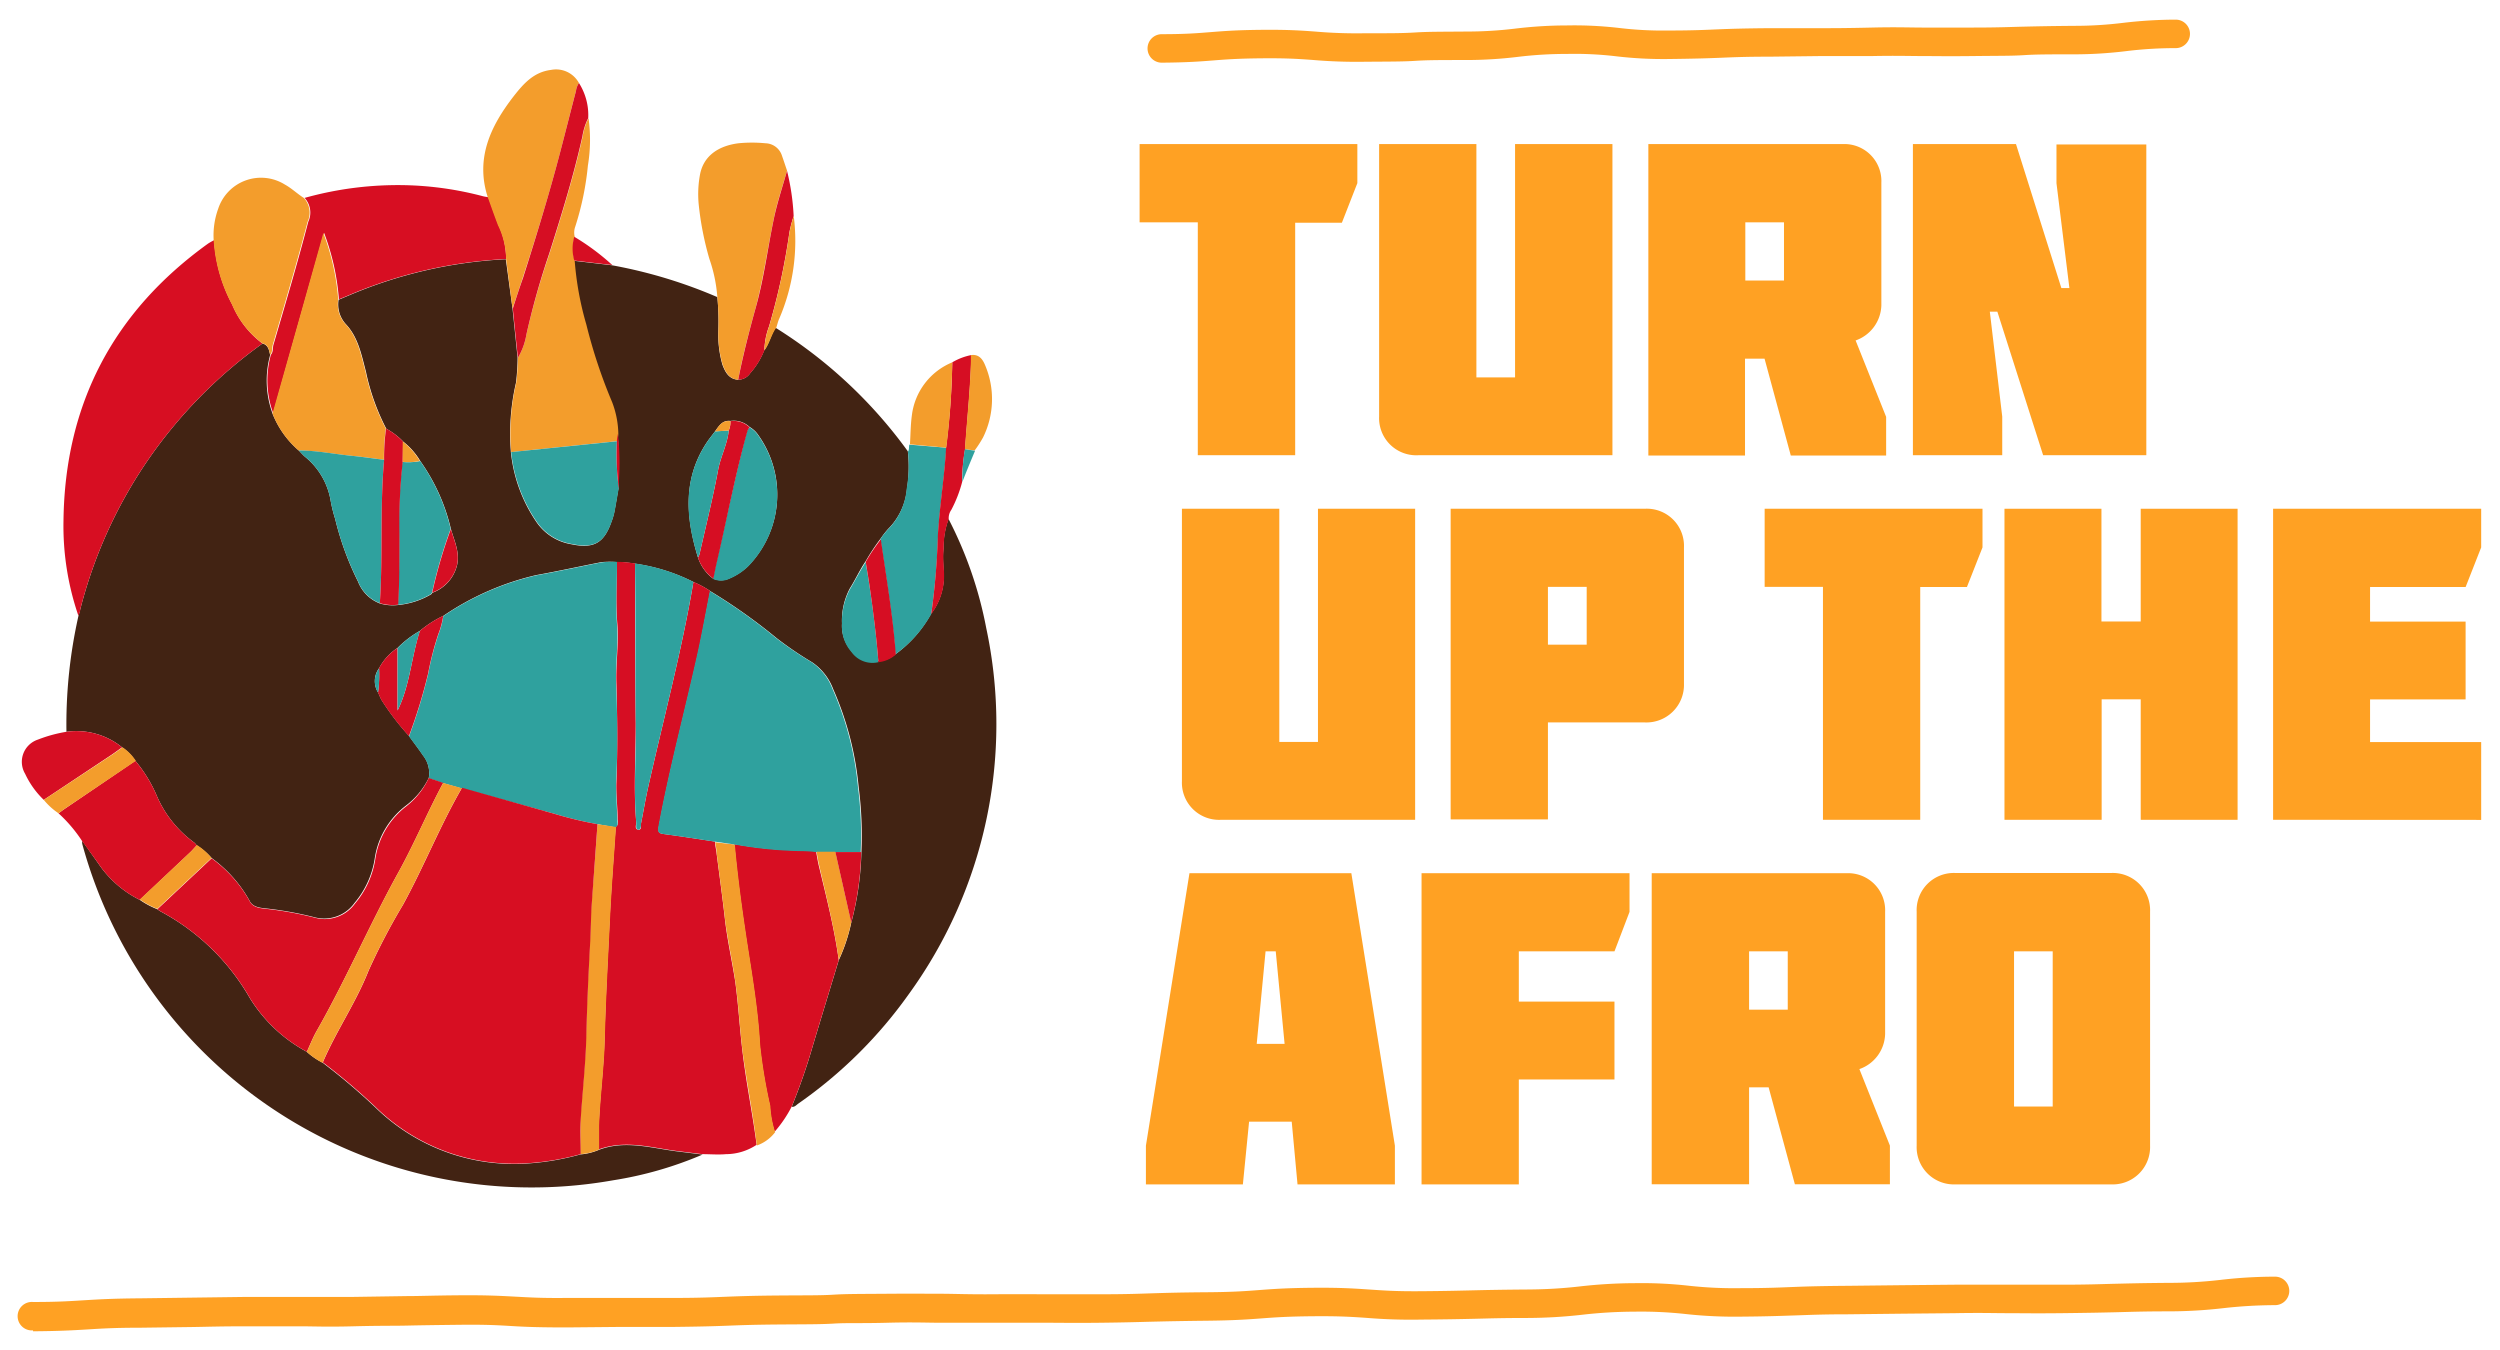 <svg xmlns="http://www.w3.org/2000/svg" id="Capa_1" data-name="Capa 1" viewBox="0 0 245.7 132.69"><path d="M114.18,6.16a1.4,1.4,0,0,1,0-2.8c2.45,0,3.63-.11,4.89-.21s2.53-.2,5.07-.22,3.85.08,5.1.17a47.33,47.33,0,0,0,4.86.17c2.48,0,3.74,0,5-.08s2.5-.07,5-.09a39.66,39.66,0,0,0,4.83-.29A42.68,42.68,0,0,1,154,2.5a38.13,38.13,0,0,1,5.14.25A36.15,36.15,0,0,0,164,3c2.47,0,3.72-.07,4.94-.12s2.51-.09,5-.11l5,0c1.24,0,2.49,0,5-.06s3.79,0,5,0,2.47,0,4.94,0,3.73-.06,5-.09,2.5-.06,5-.08a39.17,39.17,0,0,0,4.83-.3,44.94,44.94,0,0,1,5.12-.31,1.4,1.4,0,0,1,0,2.8,39.66,39.66,0,0,0-4.83.29,42.21,42.21,0,0,1-5.13.32c-2.47,0-3.73,0-4.95.08s-2.5.06-5,.09-3.78,0-5,0-2.47-.05-4.94,0l-5,0-5,.06c-2.47,0-3.72.06-4.94.11s-2.51.09-5,.12a39.68,39.68,0,0,1-5.14-.26A34.71,34.71,0,0,0,154,5.3a39.66,39.66,0,0,0-4.83.29,42.73,42.73,0,0,1-5.13.31c-2.47,0-3.73,0-4.95.08s-2.5.07-5,.09a50.5,50.5,0,0,1-5.1-.18c-1.25-.09-2.44-.18-4.87-.16s-3.62.11-4.88.21-2.53.2-5.07.22Z" style="fill:#ffa123"></path><path d="M3.25,130.75a1.4,1.4,0,1,1,0-2.79c2.59,0,3.84-.1,5.17-.18s2.66-.16,5.32-.18l5.23-.07,5.27-.07,5.26,0c1.31,0,2.62,0,5.24,0l5.23-.08c1.31,0,2.63-.06,5.26-.08s4,.06,5.34.13,2.58.16,5.15.13l5.25,0,5.25,0c2.6,0,3.93-.07,5.21-.12s2.64-.1,5.28-.12,3.94,0,5.22-.08,2.64-.07,5.27-.09,4,0,5.3,0,2.6.07,5.2.05,4,0,5.28,0,2.6,0,5.21,0,3.94-.06,5.22-.1,2.63-.08,5.27-.1,3.83-.12,5.15-.22,2.67-.2,5.34-.22,4,.08,5.36.17,2.57.19,5.13.17,3.95-.06,5.23-.09,2.63-.06,5.26-.08a46.17,46.17,0,0,0,5.11-.3,48.87,48.87,0,0,1,5.38-.32,41.56,41.56,0,0,1,5.4.26,41,41,0,0,0,5.1.23c2.6,0,3.93-.07,5.21-.12s2.64-.09,5.28-.11l5.24-.06,5.25-.05c2.64,0,4,0,5.29,0s2.6,0,5.2,0,3.94-.06,5.22-.09,2.64-.07,5.27-.09a44.33,44.33,0,0,0,5.11-.29,46.45,46.45,0,0,1,5.38-.32,1.4,1.4,0,0,1,0,2.8,46.17,46.17,0,0,0-5.11.3,47,47,0,0,1-5.38.31c-2.62,0-3.94.06-5.23.09s-2.63.06-5.26.09-4,0-5.28,0-2.61-.05-5.21,0l-5.24.05-5.26.06c-2.6,0-3.92.07-5.2.11s-2.64.1-5.29.12a44.1,44.1,0,0,1-5.4-.25,40.35,40.35,0,0,0-5.09-.24,46.17,46.17,0,0,0-5.11.3,48.87,48.87,0,0,1-5.38.32c-2.61,0-3.94.05-5.22.08s-2.64.06-5.27.08a53.31,53.31,0,0,1-5.36-.17c-1.32-.09-2.57-.18-5.14-.16s-3.82.11-5.15.21-2.67.2-5.34.23-3.93.06-5.21.09-2.64.08-5.28.11-4,0-5.28,0-2.61,0-5.21,0-4,0-5.29,0-2.6-.07-5.2,0-3.94,0-5.23.08-2.63.07-5.27.09-3.92.07-5.2.12-2.64.09-5.29.12l-5.24,0-5.25.05c-2.67,0-4-.05-5.34-.13s-2.58-.16-5.16-.13-3.92.05-5.22.08-2.63,0-5.27.07-3.95,0-5.26,0l-5.24,0c-2.62,0-3.93.05-5.24.07l-5.25.07c-2.59,0-3.85.09-5.18.17s-2.66.16-5.32.18Z" style="fill:#ffa123"></path><path d="M6.53,71.92A48.55,48.55,0,0,1,7.71,60.53c.06-.21.13-.43.18-.65a46,46,0,0,1,6.57-14.55A46.52,46.52,0,0,1,25.8,33.76c.58.16.64.66.75,1.13a9.49,9.49,0,0,0,.23,5.75,9.26,9.26,0,0,0,2.58,3.63c.21.21.41.45.64.64a7.08,7.08,0,0,1,2.51,4.37A14.43,14.43,0,0,0,32.94,51a28.86,28.86,0,0,0,2.25,6.17,3.73,3.73,0,0,0,2.14,2.14,4.43,4.43,0,0,0,1.81.15,7.79,7.79,0,0,0,3.25-1.06l.1-.14h0a3.86,3.86,0,0,0,2.44-2.75c.27-1.24-.28-2.36-.61-3.51a18.92,18.92,0,0,0-3-6.67,6.86,6.86,0,0,0-1.68-1.92,6.9,6.9,0,0,0-1.67-1.27,21.85,21.85,0,0,1-2-5.6c-.43-1.63-.75-3.34-1.92-4.62a2.87,2.87,0,0,1-.77-2.46l1-.42a44.92,44.92,0,0,1,15.43-3.56l.66,4.86.5,4.85a21.85,21.85,0,0,1-.16,2.42,22.14,22.14,0,0,0-.5,6.84,14.81,14.81,0,0,0,2.52,6.87,5.17,5.17,0,0,0,3.42,2.17c2.2.46,3.2-.1,3.94-2.21a6.33,6.33,0,0,0,.28-.94c.15-.77.27-1.54.41-2.31,0-.24,0-.49,0-.74a27.53,27.53,0,0,0-.09-4.63,9.41,9.41,0,0,0-.62-3.11,51,51,0,0,1-2.53-7.61,30.62,30.62,0,0,1-1.15-6.31l3.75.44A47.62,47.62,0,0,1,70.5,29.2a24.9,24.9,0,0,1,.1,3.23A10.68,10.68,0,0,0,71,35.85c.27.71.62,1.4,1.52,1.47a1.44,1.44,0,0,0,1.21-.65,7.54,7.54,0,0,0,1.37-2.23c.51-.68.66-1.53,1.12-2.23a46.24,46.24,0,0,1,13,12.14A13.34,13.34,0,0,1,89.14,48a6.4,6.4,0,0,1-1.87,4,8.68,8.68,0,0,0-.7.9,19.92,19.92,0,0,0-1.49,2.25c-.59.86-1,1.79-1.56,2.68a6.73,6.73,0,0,0-.77,3.42,3.78,3.78,0,0,0,.93,2.73,2.53,2.53,0,0,0,2.65,1A3,3,0,0,0,88,64.3a12.07,12.07,0,0,0,3.48-3.94,6.25,6.25,0,0,0,1.25-3.09c.11-1.12-.15-2.21,0-3.31A8.16,8.16,0,0,1,93.22,51a39.21,39.21,0,0,1,3.71,10.74,45.2,45.2,0,0,1-7.64,36,44.47,44.47,0,0,1-10.83,10.72c-.19.13-.36.37-.65.31a59.63,59.63,0,0,0,2.1-6.07c.83-2.77,1.68-5.54,2.52-8.32a17,17,0,0,0,1.23-3.69,29.4,29.4,0,0,0,1-6.92,37.22,37.22,0,0,0-.27-6.42,30.85,30.85,0,0,0-2.5-9.62,5.52,5.52,0,0,0-2.07-2.64,35,35,0,0,1-3.51-2.39,55.37,55.37,0,0,0-6.48-4.59,9.16,9.16,0,0,0-1.66-.9,18.39,18.39,0,0,0-5.74-1.81,10.59,10.59,0,0,0-1.77-.16,9.59,9.59,0,0,0-1.52,0c-2.15.42-4.28.89-6.44,1.28a27.09,27.09,0,0,0-9.12,4A10.76,10.76,0,0,0,41.27,62a9.92,9.92,0,0,0-2.19,1.67,5.44,5.44,0,0,0-1.82,2,2.11,2.11,0,0,0-.1,2.39c.12.25.21.51.35.75a25.6,25.6,0,0,0,2.69,3.52c.46.64.94,1.26,1.38,1.91a2.78,2.78,0,0,1,.56,2.21,7.57,7.57,0,0,1-2.24,2.72,8,8,0,0,0-3.06,5.12,8.86,8.86,0,0,1-2,4.45A3.66,3.66,0,0,1,31,90.17a34.48,34.48,0,0,0-4.6-.86c-.69-.08-1.55-.09-1.88-.8a12.94,12.94,0,0,0-3.73-4.19,6.16,6.16,0,0,0-1.46-1.23,1.31,1.31,0,0,0-.24-.28,11.13,11.13,0,0,1-3.69-4.62,13.69,13.69,0,0,0-2.1-3.42A4.67,4.67,0,0,0,12,73.45,7.12,7.12,0,0,0,6.53,71.92ZM70.27,42.4c-.28.38-.59.75-.85,1.15-2.34,3.59-2,7.39-.82,11.25a4.25,4.25,0,0,0,1.46,2.05,1.89,1.89,0,0,0,1.61,0,6,6,0,0,0,1.83-1.19,10.08,10.08,0,0,0,1-12.94,2.51,2.51,0,0,0-.83-.76,2.27,2.27,0,0,0-1.89-.59C71,41.27,70.65,41.87,70.27,42.4Z" style="fill:#422313"></path><path d="M60.64,55.22a10.59,10.59,0,0,1,1.77.16c0,5.23,0,10.46.07,15.68,0,3.26-.23,6.52.05,9.77,0,.25-.18.66.19.71s.24-.39.28-.61c.23-1.14.42-2.29.67-3.42C65.18,70.74,67,64,68.15,57.19a9.16,9.16,0,0,1,1.66.9C69.43,60,69.08,62,68.65,64,67.38,69.7,65.84,75.4,64.76,81.2c-.12.62,0,.71.57.78,1.65.22,3.29.48,4.94.73,0,.35.1.7.14,1.05.29,2.24.6,4.48.85,6.73.24,2,.69,4,1,6,.3,2.22.43,4.47.69,6.69.36,3.12,1,6.2,1.41,9.33a5.45,5.45,0,0,1-3,.92c-.77.07-1.56,0-2.34,0l-2.17-.27c-2.65-.3-5.28-1.2-8-.2,0-.78,0-1.57,0-2.35.1-2.82.49-5.63.56-8.44.1-3.94.32-7.86.51-11.79.14-3,.39-6.08.59-9.13.33-.18.2-.49.19-.75,0-1.21-.17-2.42-.12-3.63.13-3.23.09-6.45,0-9.68-.07-2,.25-3.93.09-5.9S60.61,57.26,60.64,55.22Z" style="fill:#d60e23"></path><path d="M58.88,113c2.68-1,5.31-.1,8,.2l2.17.27A36.78,36.78,0,0,1,60.25,116,45.78,45.78,0,0,1,8.08,82.93a1.45,1.45,0,0,1,0-.3L9.69,84.9a10.56,10.56,0,0,0,4.05,3.54,8.14,8.14,0,0,0,1.72.92,3.37,3.37,0,0,0,.31.21,22.14,22.14,0,0,1,8.78,8.52,14.87,14.87,0,0,0,5.6,5.28,7.14,7.14,0,0,0,1.55,1.07,62.22,62.22,0,0,1,5.14,4.35,19.47,19.47,0,0,0,15,5.56,25.61,25.61,0,0,0,5.2-.89A5.83,5.83,0,0,0,58.88,113Z" style="fill:#422313"></path><path d="M25.8,33.76A46.52,46.52,0,0,0,14.46,45.33,46,46,0,0,0,7.89,59.88c0,.22-.12.44-.18.65a27.19,27.19,0,0,1-1.47-9.37c.14-11.46,4.91-20.53,14.21-27.22a5.6,5.6,0,0,1,.59-.33,15.42,15.42,0,0,0,1.79,6.33A9.12,9.12,0,0,0,25.8,33.76Z" style="fill:#d70e22"></path><path d="M49.74,25.46A44.92,44.92,0,0,0,34.31,29l-1,.42a23.51,23.51,0,0,0-1.46-6.54c-1.7,6-3.36,11.86-5,17.74a9.49,9.49,0,0,1-.23-5.75c.26-.29.16-.67.26-1,1.17-4,2.36-8,3.42-12.08a2.14,2.14,0,0,0-.36-2.34,34,34,0,0,1,9.93-1.25,32.58,32.58,0,0,1,7.61,1.09,4.71,4.71,0,0,0,.52.09c.34.92.66,1.84,1,2.75A7.8,7.8,0,0,1,49.74,25.46Z" style="fill:#d70e22"></path><path d="M82.43,94.36c-.84,2.78-1.69,5.55-2.52,8.32a59.63,59.63,0,0,1-2.1,6.07,12.3,12.3,0,0,1-1.68,2.48,10.29,10.29,0,0,1-.47-2.58,51.27,51.27,0,0,1-1-6c-.21-3.89-.93-7.69-1.49-11.53-.4-2.71-.75-5.43-1-8.16a39.42,39.42,0,0,0,6.6.61,11.59,11.59,0,0,1,1.43.1c.09.47.16.94.27,1.41C81.22,88.19,82,91.24,82.43,94.36Z" style="fill:#d70e22"></path><path d="M50.24,44.43a22.14,22.14,0,0,1,.5-6.84,21.85,21.85,0,0,0,.16-2.42,6.67,6.67,0,0,0,.84-2.32A77.37,77.37,0,0,1,54,24.94c1.21-3.82,2.4-7.64,3.27-11.55a6,6,0,0,1,.57-1.78,15.43,15.43,0,0,1-.06,4.65,28.52,28.52,0,0,1-1.24,6,1.73,1.73,0,0,0-.06,1,4.23,4.23,0,0,0,0,2.34,30.62,30.62,0,0,0,1.15,6.31,51,51,0,0,0,2.53,7.61,9.15,9.15,0,0,1,.61,3.11c0,.24-.06.48-.1.73Z" style="fill:#f39d2c"></path><path d="M72.55,37.32c-.9-.07-1.25-.76-1.52-1.47a10.68,10.68,0,0,1-.43-3.42,24.9,24.9,0,0,0-.1-3.23,14.56,14.56,0,0,0-.78-3.75A30.1,30.1,0,0,1,68.66,20a10.53,10.53,0,0,1,.14-2.86c.33-1.72,1.67-2.79,3.78-3.06a13.69,13.69,0,0,1,2.64,0,1.75,1.75,0,0,1,1.64,1.25c.17.47.32.95.49,1.43-.45,1.59-1,3.17-1.31,4.78-.59,2.83-1,5.71-1.72,8.5C73.65,32.47,73,34.88,72.55,37.32Z" style="fill:#f39d2c"></path><path d="M49.74,25.46a7.8,7.8,0,0,0-.8-3.32c-.35-.91-.67-1.83-1-2.75-1.24-3.83.28-7,2.52-9.9,1-1.28,2-2.41,3.7-2.62A2.56,2.56,0,0,1,56.9,8.16a1.76,1.76,0,0,0-.29.77c-.52,1.94-1,3.9-1.51,5.85C54,19,52.72,23.16,51.37,27.31c-.33,1-.65,2-1,3Z" style="fill:#f39d2c"></path><path d="M29.87,19.46a2.14,2.14,0,0,1,.36,2.34c-1.06,4.05-2.25,8.06-3.42,12.08-.1.34,0,.72-.26,1-.11-.47-.17-1-.75-1.13a9.12,9.12,0,0,1-3-3.82A15.42,15.42,0,0,1,21,23.61a7.69,7.69,0,0,1,.45-3.11A4.43,4.43,0,0,1,28,18.14C28.66,18.5,29.22,19.05,29.87,19.46Z" style="fill:#f39d2c"></path><path d="M13.74,88.44A10.56,10.56,0,0,1,9.69,84.9L8.05,82.63a14.11,14.11,0,0,0-2.3-2.7c.2-.14.4-.3.61-.44l6.94-4.72a13.69,13.69,0,0,1,2.1,3.42,11.13,11.13,0,0,0,3.69,4.62,1.31,1.31,0,0,1,.24.28c-.21.22-.4.45-.62.66Z" style="fill:#d70e22"></path><path d="M91.52,60.36A12.07,12.07,0,0,1,88,64.3c-.28-3.81-.93-7.56-1.47-11.33a8.68,8.68,0,0,1,.7-.9,6.4,6.4,0,0,0,1.87-4,13.34,13.34,0,0,0,.13-3.68c.15-.21.08-.46.14-.69L93,44c-.16,2.9-.65,5.77-.81,8.67A71,71,0,0,1,91.52,60.36Z" style="fill:#2fa19e"></path><path d="M72.22,83c.25,2.73.6,5.45,1,8.16.56,3.84,1.28,7.64,1.49,11.53a51.27,51.27,0,0,0,1,6,10.29,10.29,0,0,0,.47,2.58,3.87,3.87,0,0,1-1.8,1.31c-.37-3.13-1-6.21-1.41-9.33-.26-2.22-.39-4.47-.69-6.69-.28-2-.73-4-1-6-.25-2.25-.56-4.49-.85-6.73,0-.35-.09-.7-.14-1.05Z" style="fill:#f39d2c"></path><path d="M50.4,30.32c.32-1,.64-2,1-3C52.72,23.16,54,19,55.1,14.78c.51-1.95,1-3.91,1.51-5.85a1.76,1.76,0,0,1,.29-.77,5.89,5.89,0,0,1,.91,3.45,6,6,0,0,0-.57,1.78c-.87,3.91-2.06,7.73-3.27,11.55a77.37,77.37,0,0,0-2.23,7.91,6.67,6.67,0,0,1-.84,2.32C50.73,33.55,50.56,31.94,50.4,30.32Z" style="fill:#d60e23"></path><path d="M6.53,71.92A7.12,7.12,0,0,1,12,73.45c-.35.24-.69.5-1.05.74L4.3,78.61a8.57,8.57,0,0,1-1.83-2.56,2.3,2.3,0,0,1,1.25-3.36A13.77,13.77,0,0,1,6.53,71.92Z" style="fill:#d60e23"></path><path d="M91.52,60.36a71,71,0,0,0,.65-7.7c.16-2.9.65-5.77.81-8.67a75.81,75.81,0,0,0,.61-8.38,5.87,5.87,0,0,1,1.85-.71c0,.2,0,.41,0,.61-.08,2.89-.4,5.76-.59,8.64a18.19,18.19,0,0,0-.29,3.22,12.76,12.76,0,0,1-1.06,2.73,1.42,1.42,0,0,0-.26.92A8.16,8.16,0,0,0,92.75,54c-.13,1.1.13,2.19,0,3.31A6.25,6.25,0,0,1,91.52,60.36Z" style="fill:#d60e23"></path><path d="M72.55,37.32c.48-2.44,1.1-4.85,1.77-7.25.77-2.79,1.13-5.67,1.72-8.5.33-1.61.86-3.19,1.31-4.78A22.93,22.93,0,0,1,78,21.24a13,13,0,0,0-.42,1.6,64.9,64.9,0,0,1-2,9.24,7.22,7.22,0,0,0-.46,2.36,7.54,7.54,0,0,1-1.37,2.23A1.44,1.44,0,0,1,72.55,37.32Z" style="fill:#d60e23"></path><path d="M93.59,35.61A75.81,75.81,0,0,1,93,44l-3.57-.33c.06-.95.06-1.92.19-2.86A6.47,6.47,0,0,1,93.59,35.61Z" style="fill:#f39d2c"></path><path d="M94.83,44.15c.19-2.88.51-5.75.59-8.64,0-.2,0-.41,0-.61.81-.12,1.17.44,1.4,1A8.5,8.5,0,0,1,96.61,43a11.44,11.44,0,0,1-.82,1.27Z" style="fill:#f39d2c"></path><path d="M4.3,78.61,11,74.19c.36-.24.7-.5,1.05-.74a4.67,4.67,0,0,1,1.3,1.32L6.36,79.49c-.21.14-.41.3-.61.44A6.74,6.74,0,0,1,4.3,78.61Z" style="fill:#f39d2c"></path><path d="M75.13,34.44a7.22,7.22,0,0,1,.46-2.36,64.9,64.9,0,0,0,2-9.24,13,13,0,0,1,.42-1.6,19.35,19.35,0,0,1-1.44,10.11c-.12.27-.18.57-.28.86C75.79,32.91,75.64,33.76,75.13,34.44Z" style="fill:#f39d2c"></path><path d="M56.44,25.61a4.23,4.23,0,0,1,0-2.34,23.11,23.11,0,0,1,3.74,2.78Z" style="fill:#d60e23"></path><path d="M94.83,44.15l1,.15c-.42,1-.84,2-1.25,3.07A18.19,18.19,0,0,1,94.83,44.15Z" style="fill:#2fa19e"></path><path d="M60.64,55.22c0,2-.14,4.08,0,6.13s-.16,3.93-.09,5.9c.13,3.23.17,6.45,0,9.68,0,1.21.09,2.42.12,3.63,0,.26.14.57-.19.75L58.72,81A38,38,0,0,1,54.55,80l-9.17-2.51-1.82-.52-1.42-.48a2.78,2.78,0,0,0-.56-2.21c-.44-.65-.92-1.27-1.38-1.91a52.26,52.26,0,0,0,1.88-6.13,30.07,30.07,0,0,1,1-3.87,8.31,8.31,0,0,0,.49-1.82,27.09,27.09,0,0,1,9.12-4c2.16-.39,4.29-.86,6.44-1.28A9.59,9.59,0,0,1,60.64,55.22Z" style="fill:#2fa19e"></path><path d="M72.22,83l-2-.29c-1.65-.25-3.29-.51-4.94-.73-.53-.07-.69-.16-.57-.78,1.08-5.8,2.62-11.5,3.89-17.25.43-2,.78-3.91,1.16-5.86a55.37,55.37,0,0,1,6.48,4.59,35,35,0,0,0,3.51,2.39,5.52,5.52,0,0,1,2.07,2.64,30.85,30.85,0,0,1,2.5,9.62,37.22,37.22,0,0,1,.27,6.42H82.1l-1.85,0a11.59,11.59,0,0,0-1.43-.1A39.42,39.42,0,0,1,72.22,83Z" style="fill:#2fa19e"></path><path d="M42.14,76.46l1.42.48c-1.55,2.89-2.82,5.93-4.4,8.79-2.82,5.1-5.12,10.47-8,15.53-.39.67-.68,1.41-1,2.11a14.87,14.87,0,0,1-5.6-5.28,22.14,22.14,0,0,0-8.78-8.52,3.37,3.37,0,0,1-.31-.21l5.33-5a12.94,12.94,0,0,1,3.73,4.19c.33.71,1.19.72,1.88.8a34.48,34.48,0,0,1,4.6.86,3.66,3.66,0,0,0,3.89-1.42,8.86,8.86,0,0,0,2-4.45,8,8,0,0,1,3.06-5.12A7.57,7.57,0,0,0,42.14,76.46Z" style="fill:#d70e22"></path><path d="M26.78,40.64c1.67-5.88,3.33-11.76,5-17.74a23.51,23.51,0,0,1,1.46,6.54A2.87,2.87,0,0,0,34,31.9c1.17,1.28,1.49,3,1.92,4.62a21.85,21.85,0,0,0,2,5.6,21,21,0,0,0-.19,3.07c-1-.13-2.09-.29-3.14-.39-1.75-.17-3.49-.51-5.25-.53A9.26,9.26,0,0,1,26.78,40.64Z" style="fill:#f39d2c"></path><path d="M50.24,44.43l10.39-1.06A26.65,26.65,0,0,0,60.81,48c-.14.77-.26,1.54-.41,2.31a6.33,6.33,0,0,1-.28.94c-.74,2.11-1.74,2.67-3.94,2.21a5.17,5.17,0,0,1-3.42-2.17A14.81,14.81,0,0,1,50.24,44.43Z" style="fill:#2fa19e"></path><path d="M68.15,57.19C67,64,65.18,70.74,63.67,77.51c-.25,1.13-.44,2.28-.67,3.42,0,.22,0,.64-.28.61s-.17-.46-.19-.71c-.28-3.25,0-6.51-.05-9.77-.07-5.22,0-10.45-.07-15.68A18.39,18.39,0,0,1,68.15,57.19Z" style="fill:#2fa19e"></path><path d="M29.36,44.27c1.76,0,3.5.36,5.25.53,1,.1,2.09.26,3.14.39-.42,4.69-.11,9.4-.42,14.09a3.73,3.73,0,0,1-2.14-2.14A28.86,28.86,0,0,1,32.94,51a14.43,14.43,0,0,1-.43-1.69A7.08,7.08,0,0,0,30,44.91C29.77,44.72,29.57,44.48,29.36,44.27Z" style="fill:#2fa19e"></path><path d="M73.67,42a2.51,2.51,0,0,1,.83.76,10.08,10.08,0,0,1-1,12.94,6,6,0,0,1-1.83,1.19,1.89,1.89,0,0,1-1.61,0c.12-.57.23-1.13.36-1.7,1-4.29,1.86-8.61,3-12.85A1.22,1.22,0,0,1,73.67,42Z" style="fill:#2fa19e"></path><path d="M41.29,45.31a18.92,18.92,0,0,1,3,6.67,48.28,48.28,0,0,0-1.83,6.26h0l-.1.14a7.79,7.79,0,0,1-3.25,1.06c.11-2.29.14-4.58.12-6.87a55.34,55.34,0,0,1,.32-7.17A5.77,5.77,0,0,0,41.29,45.31Z" style="fill:#2fa19e"></path><path d="M39.58,45.39a55.34,55.34,0,0,0-.32,7.17c0,2.29,0,4.58-.12,6.87a4.43,4.43,0,0,1-1.81-.15c.31-4.69,0-9.4.42-14.09a21,21,0,0,1,.19-3.07,6.9,6.9,0,0,1,1.67,1.27Z" style="fill:#d60e23"></path><path d="M43.56,60.52a8.31,8.31,0,0,1-.49,1.82,30.07,30.07,0,0,0-1,3.87,52.26,52.26,0,0,1-1.88,6.13,25.6,25.6,0,0,1-2.69-3.52c-.14-.24-.23-.5-.35-.75a12.72,12.72,0,0,0,.1-2.39,5.44,5.44,0,0,1,1.82-2v6.15c1.21-2.43,1.35-5.22,2.19-7.82A10.76,10.76,0,0,1,43.56,60.52Z" style="fill:#d60e23"></path><path d="M73.67,42a1.22,1.22,0,0,0-.2.32c-1.19,4.24-2,8.56-3,12.85-.13.57-.24,1.13-.36,1.7A4.25,4.25,0,0,1,68.6,54.8a2.07,2.07,0,0,0,.15-.34c.62-2.74,1.3-5.47,1.82-8.24.24-1.33.92-2.55,1.05-3.91a2,2,0,0,0,.16-.92A2.27,2.27,0,0,1,73.67,42Z" style="fill:#d60e23"></path><path d="M71.62,42.31c-.13,1.36-.81,2.58-1.05,3.91-.52,2.77-1.2,5.5-1.82,8.24a2.07,2.07,0,0,1-.15.34c-1.22-3.86-1.52-7.66.82-11.25.26-.4.57-.77.85-1.15Z" style="fill:#2fa19e"></path><path d="M86.33,65.08a2.53,2.53,0,0,1-2.65-1,3.78,3.78,0,0,1-.93-2.73,6.73,6.73,0,0,1,.77-3.42c.53-.89,1-1.82,1.56-2.68.12.77.26,1.54.37,2.31C85.82,60,86.13,62.55,86.33,65.08Z" style="fill:#2fa19e"></path><path d="M86.33,65.08c-.2-2.53-.51-5-.88-7.55-.11-.77-.25-1.54-.37-2.31A19.92,19.92,0,0,1,86.57,53c.54,3.77,1.19,7.52,1.47,11.33A3,3,0,0,1,86.33,65.08Z" style="fill:#d60e23"></path><path d="M80.25,83.71l1.85,0,1.56,6.93a17,17,0,0,1-1.23,3.69c-.42-3.12-1.21-6.17-1.91-9.24C80.41,84.65,80.34,84.18,80.25,83.71Z" style="fill:#f39d2c"></path><path d="M20.79,84.32l-5.33,5a8.14,8.14,0,0,1-1.72-.92l5-4.69c.22-.21.41-.44.62-.66A6.16,6.16,0,0,1,20.79,84.32Z" style="fill:#f39d2c"></path><path d="M83.66,90.67,82.1,83.74h2.54A29.4,29.4,0,0,1,83.66,90.67Z" style="fill:#d60e23"></path><path d="M41.27,62c-.84,2.6-1,5.39-2.19,7.82V63.69A9.92,9.92,0,0,1,41.27,62Z" style="fill:#2fa19e"></path><path d="M42.48,58.24A48.28,48.28,0,0,1,44.31,52c.33,1.15.88,2.27.61,3.51A3.86,3.86,0,0,1,42.48,58.24Z" style="fill:#d60e23"></path><path d="M39.58,45.39l0-2a6.86,6.86,0,0,1,1.68,1.92A5.77,5.77,0,0,1,39.58,45.39Z" style="fill:#f39d2c"></path><path d="M60.81,48a26.65,26.65,0,0,1-.18-4.64c0-.25.07-.49.1-.73a26.51,26.51,0,0,1,.1,4.63C60.83,47.52,60.82,47.77,60.81,48Z" style="fill:#d60e23"></path><path d="M71.62,42.31l-1.35.09c.38-.53.7-1.13,1.51-1A2,2,0,0,1,71.62,42.31Z" style="fill:#f39d2c"></path><path d="M37.26,65.68a12.72,12.72,0,0,1-.1,2.39A2.11,2.11,0,0,1,37.26,65.68Z" style="fill:#2fa19e"></path><path d="M42.39,58.37l.1-.14Z" style="fill:#d60e23"></path><path d="M58.72,81l1.82.28c-.2,3-.45,6.09-.59,9.13-.19,3.93-.41,7.85-.51,11.79-.07,2.81-.46,5.62-.56,8.44,0,.78,0,1.57,0,2.35a5.83,5.83,0,0,1-1.84.44c0-1.11,0-2.23,0-3.33.17-2.8.5-5.59.56-8.38.07-3.14.22-6.26.39-9.39.06-1.21.06-2.42.15-3.63C58.35,86.16,58.54,83.6,58.72,81Z" style="fill:#f39d2c"></path><path d="M58.72,81c-.18,2.57-.37,5.13-.55,7.7-.09,1.21-.09,2.42-.15,3.63-.17,3.13-.32,6.25-.39,9.39-.06,2.79-.39,5.58-.56,8.38-.06,1.1,0,2.22,0,3.33a25.61,25.61,0,0,1-5.2.89,19.47,19.47,0,0,1-15-5.56,62.22,62.22,0,0,0-5.14-4.35c1.32-3.09,3.25-5.86,4.49-9a62.92,62.92,0,0,1,3.4-6.51c2.06-3.76,3.64-7.77,5.79-11.48L54.55,80A38,38,0,0,0,58.72,81Z" style="fill:#d70e22"></path><path d="M45.38,77.46c-2.15,3.71-3.73,7.72-5.79,11.48a62.92,62.92,0,0,0-3.4,6.51c-1.24,3.13-3.17,5.9-4.49,9a7.14,7.14,0,0,1-1.55-1.07c.33-.7.62-1.44,1-2.11,2.88-5.06,5.18-10.43,8-15.53,1.58-2.86,2.85-5.9,4.4-8.79Z" style="fill:#f39d2c"></path><path d="M112,21.85V14.16h21.4V18l-1.52,3.89h-4.59V44.74h-9.57V21.85Z" style="fill:#ffa123"></path><path d="M158.47,14.16V44.74H139.38a3.65,3.65,0,0,1-3.84-3.8V14.16h9.56V37.09h3.8V14.16Z" style="fill:#ffa123"></path><path d="M181.1,14.16a3.64,3.64,0,0,1,3.8,3.8V30a3.77,3.77,0,0,1-2.53,3.46l3,7.51v3.8H176l-2.58-9.52h-1.92v9.52H162V14.16Zm-9.57,7.69v5.72h3.8V21.85Z" style="fill:#ffa123"></path><path d="M203.38,28.31,202.11,18v-3.8h8.83V44.74H200.8l-4.5-14.11h-.74l1.22,10.31v3.8H188V14.16h10.13l4.46,14.15Z" style="fill:#ffa123"></path><path d="M139.08,50V80.57H120a3.65,3.65,0,0,1-3.84-3.8V50h9.57V72.92h3.8V50Z" style="fill:#ffa123"></path><path d="M152.13,71v9.53h-9.56V50h19.09a3.65,3.65,0,0,1,3.84,3.8V67.2A3.69,3.69,0,0,1,161.66,71Zm0-7.64h3.81V57.68h-3.81Z" style="fill:#ffa123"></path><path d="M173.43,57.68V50h21.41v3.8l-1.53,3.89h-4.59V80.57h-9.56V57.68Z" style="fill:#ffa123"></path><path d="M210.39,61.08V50h9.52V80.57h-9.52V68.73h-3.84V80.57H197V50h9.53V61.08Z" style="fill:#ffa123"></path><path d="M223.4,80.57V50h20.45v3.8l-1.53,3.89h-9.39v3.4h9.39v7.65h-9.39v4.19h10.92v7.65Z" style="fill:#ffa123"></path><path d="M132.81,85.82l4.28,26.78v3.8h-9.57l-.57-6.16h-4.19l-.61,6.16h-9.53v-3.8l4.28-26.78Zm-6.56,16.77-.87-9.09h-1l-.87,9.09Z" style="fill:#ffa123"></path><path d="M149.27,116.4h-9.56V85.82h20.44v3.8l-1.48,3.88h-9.4v4.94h9.4v7.65h-9.4Z" style="fill:#ffa123"></path><path d="M181.47,85.82a3.64,3.64,0,0,1,3.8,3.8v12a3.76,3.76,0,0,1-2.53,3.45l3,7.52v3.8H176.4l-2.58-9.53H171.9v9.53h-9.57V85.82ZM171.9,93.5v5.73h3.8V93.5Z" style="fill:#ffa123"></path><path d="M192.21,116.4a3.66,3.66,0,0,1-3.84-3.8v-23a3.65,3.65,0,0,1,3.84-3.8h15.25a3.66,3.66,0,0,1,3.85,3.8v23a3.67,3.67,0,0,1-3.85,3.8Zm5.73-22.9v15.25h3.8V93.5Z" style="fill:#ffa123"></path></svg>